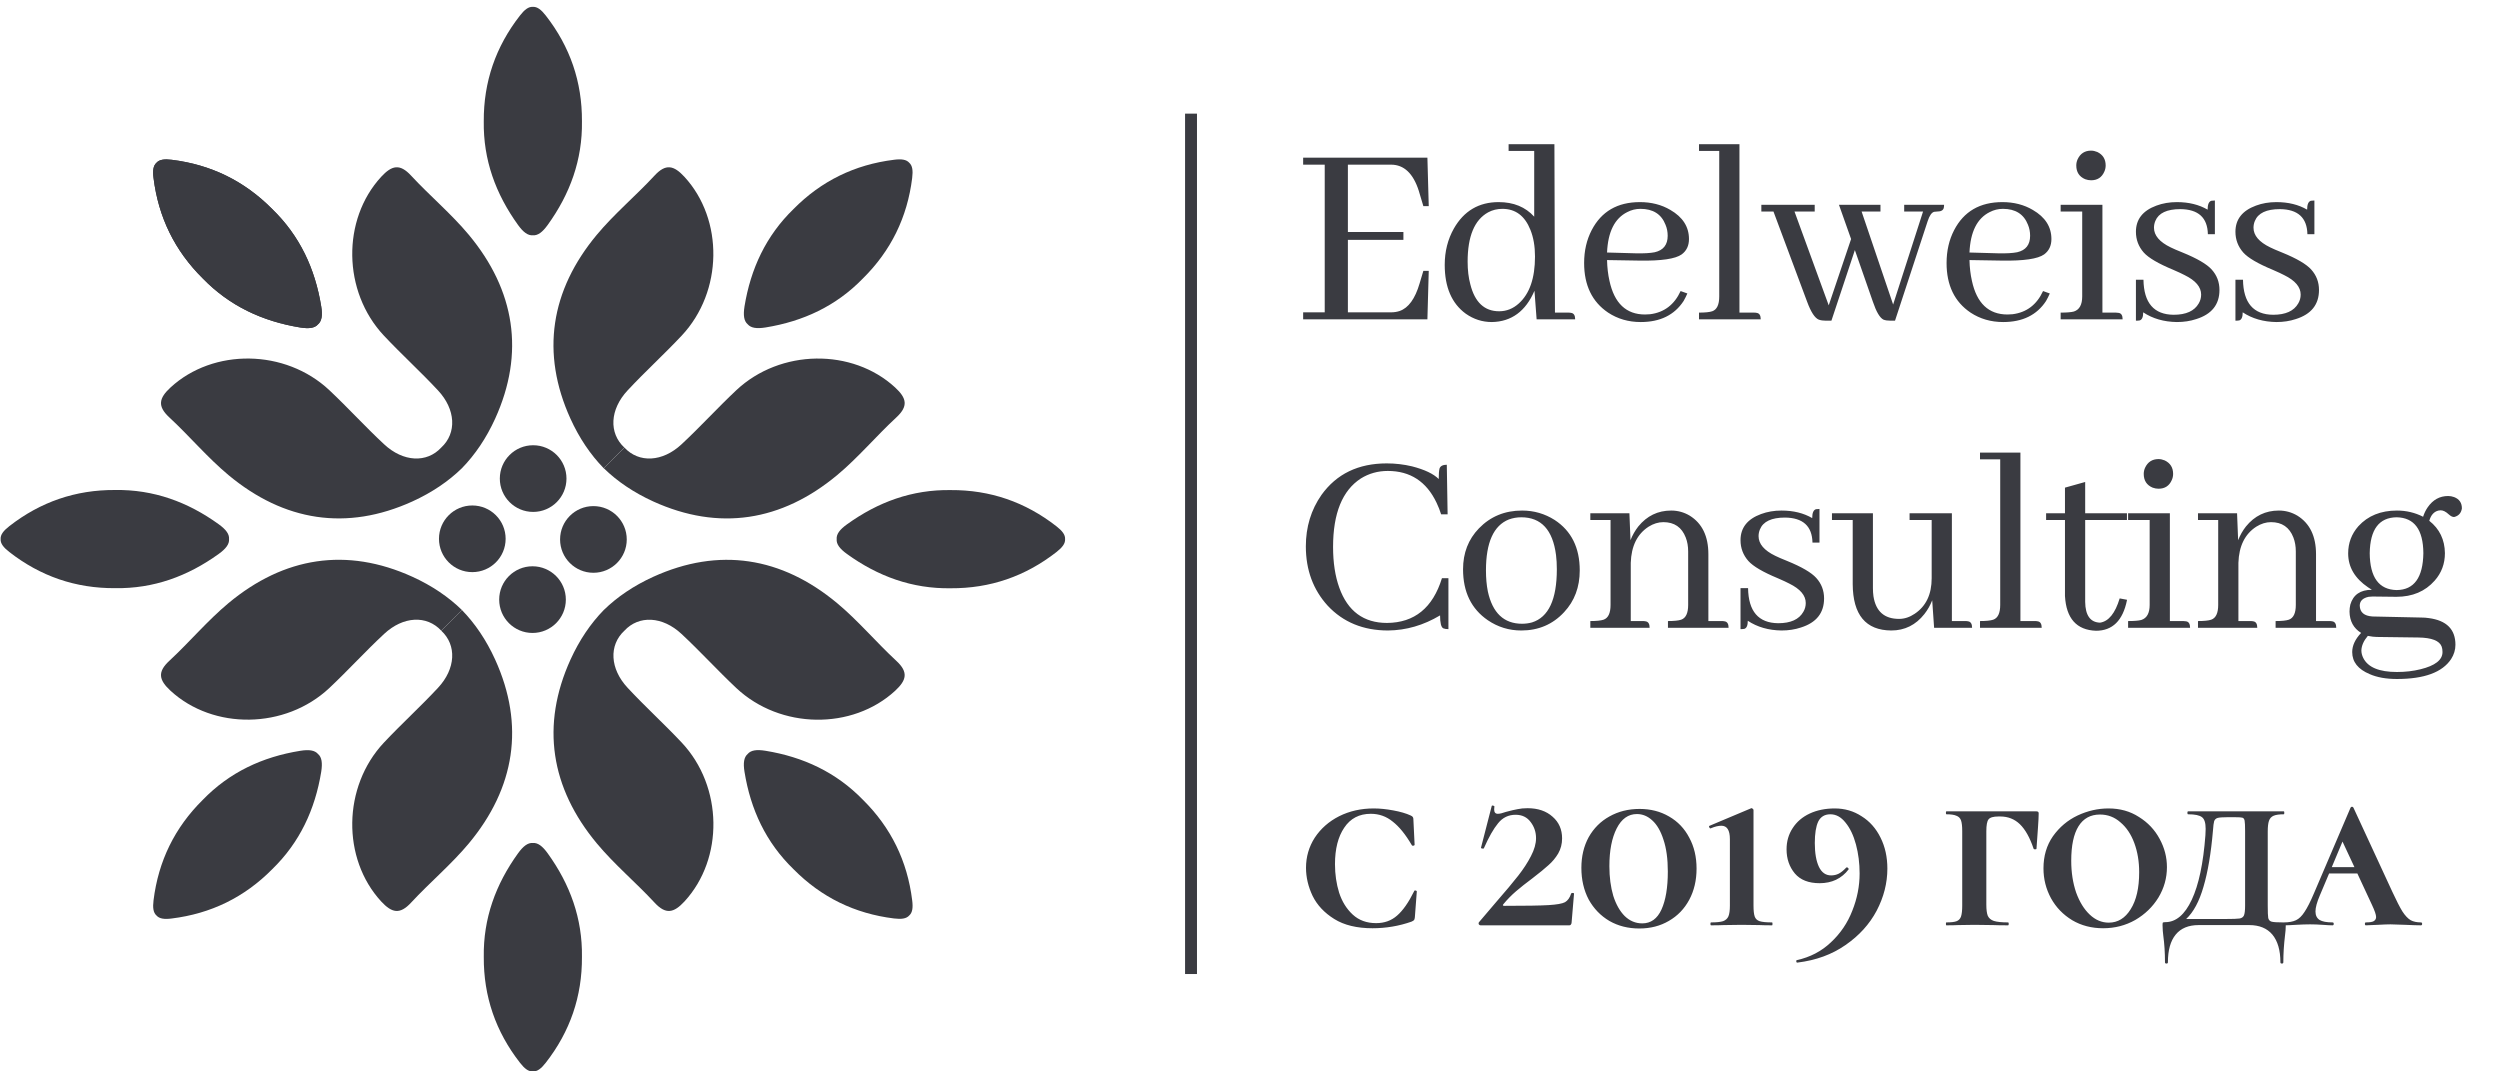 <?xml version="1.0" encoding="UTF-8"?> <svg xmlns="http://www.w3.org/2000/svg" width="154" height="66" viewBox="0 0 154 66" fill="none"><path d="M32.842 31.534C33.976 31.534 34.895 30.614 34.895 29.48C34.895 28.346 33.976 27.427 32.842 27.427C31.708 27.427 30.789 28.346 30.789 29.48C30.789 30.614 31.708 31.534 32.842 31.534Z" fill="#3A3B41"></path><path d="M32.803 38.99C33.937 38.99 34.856 38.07 34.856 36.936C34.856 35.802 33.937 34.883 32.803 34.883C31.669 34.883 30.75 35.802 30.75 36.936C30.75 38.07 31.669 38.99 32.803 38.99Z" fill="#3A3B41"></path><path d="M29.094 35.243C30.228 35.243 31.147 34.324 31.147 33.19C31.147 32.056 30.228 31.137 29.094 31.137C27.96 31.137 27.041 32.056 27.041 33.19C27.041 34.324 27.96 35.243 29.094 35.243Z" fill="#3A3B41"></path><path d="M36.554 35.283C37.688 35.283 38.608 34.363 38.608 33.23C38.608 32.096 37.688 31.176 36.554 31.176C35.42 31.176 34.501 32.096 34.501 33.23C34.501 34.363 35.42 35.283 36.554 35.283Z" fill="#3A3B41"></path><path d="M46.058 19.975C46.258 20.207 46.61 20.259 47.155 20.172C49.482 19.795 51.507 18.853 53.16 17.148C54.886 15.439 55.892 13.383 56.19 10.964C56.247 10.51 56.208 10.201 56.008 10.025C55.832 9.824 55.522 9.782 55.069 9.842C52.654 10.141 50.593 11.146 48.885 12.873C47.183 14.525 46.241 16.554 45.861 18.878C45.776 19.423 45.826 19.778 46.058 19.975Z" fill="#3A3B41"></path><path d="M19.591 19.976C19.823 19.775 19.875 19.424 19.788 18.879C19.411 16.551 18.469 14.526 16.764 12.874C15.055 11.148 12.998 10.142 10.58 9.843C10.126 9.787 9.817 9.826 9.641 10.026C9.44 10.202 9.398 10.511 9.458 10.965C9.757 13.38 10.762 15.44 12.489 17.149C14.141 18.851 16.17 19.793 18.494 20.173C19.039 20.261 19.39 20.211 19.591 19.976Z" fill="#3A3B41"></path><path d="M19.591 19.976C19.823 19.775 19.875 19.424 19.788 18.879C19.411 16.551 18.469 14.526 16.764 12.874C15.055 11.148 12.998 10.142 10.58 9.843C10.126 9.787 9.817 9.826 9.641 10.026C9.44 10.202 9.398 10.511 9.458 10.965C9.757 13.38 10.762 15.44 12.489 17.149C14.141 18.851 16.17 19.793 18.494 20.173C19.039 20.261 19.39 20.211 19.591 19.976Z" fill="#3A3B41"></path><path d="M19.59 46.447C19.39 46.214 19.038 46.162 18.494 46.25C16.166 46.626 14.141 47.568 12.489 49.273C10.762 50.982 9.757 53.039 9.458 55.458C9.402 55.911 9.44 56.221 9.641 56.396C9.816 56.597 10.126 56.639 10.579 56.579C12.995 56.28 15.055 55.275 16.764 53.548C18.465 51.896 19.408 49.867 19.787 47.543C19.872 46.998 19.823 46.643 19.59 46.447Z" fill="#3A3B41"></path><path d="M46.058 46.444C45.826 46.645 45.773 46.996 45.861 47.541C46.237 49.869 47.179 51.894 48.885 53.547C50.593 55.273 52.65 56.278 55.069 56.577C55.522 56.633 55.832 56.595 56.008 56.394C56.208 56.218 56.25 55.909 56.19 55.456C55.892 53.04 54.886 50.98 53.16 49.271C51.507 47.57 49.479 46.627 47.155 46.248C46.61 46.16 46.258 46.209 46.058 46.444Z" fill="#3A3B41"></path><path d="M38.46 27.569L37.191 28.842H37.187C36.375 28.008 35.689 26.996 35.141 25.793C33.299 21.74 33.917 17.886 36.758 14.469C37.841 13.168 39.16 12.068 40.313 10.823C41.012 10.063 41.505 10.183 42.162 10.893C44.584 13.527 44.542 17.956 41.993 20.674C40.91 21.828 39.736 22.893 38.66 24.049C37.567 25.22 37.493 26.676 38.46 27.569Z" fill="#3A3B41"></path><path d="M55.21 25.717C53.965 26.87 52.865 28.188 51.564 29.271C48.146 32.112 44.293 32.731 40.239 30.889C39.037 30.34 38.024 29.654 37.191 28.842L38.464 27.57C39.357 28.536 40.812 28.463 41.983 27.369C43.14 26.293 44.205 25.119 45.358 24.036C48.076 21.487 52.506 21.445 55.139 23.867C55.85 24.525 55.969 25.017 55.21 25.717Z" fill="#3A3B41"></path><path d="M33.619 0.957C33.337 0.595 33.091 0.405 32.824 0.423C32.557 0.405 32.311 0.595 32.03 0.957C30.532 2.877 29.787 5.043 29.8 7.472C29.765 9.845 30.532 11.944 31.91 13.857C32.233 14.304 32.518 14.518 32.824 14.493C33.13 14.518 33.415 14.304 33.738 13.857C35.117 11.944 35.883 9.845 35.848 7.472C35.862 5.043 35.117 2.877 33.619 0.957Z" fill="#3A3B41"></path><path d="M30.5 25.793C29.952 26.996 29.266 28.008 28.454 28.842C27.621 29.654 26.608 30.339 25.406 30.888C21.352 32.73 17.499 32.111 14.081 29.27C12.78 28.188 11.68 26.869 10.435 25.716C9.676 25.016 9.796 24.524 10.506 23.867C13.139 21.444 17.569 21.486 20.287 24.035C21.44 25.118 22.505 26.293 23.662 27.368C24.833 28.462 26.288 28.536 27.181 27.569C28.148 26.676 28.074 25.22 26.981 24.049C25.905 22.893 24.731 21.828 23.648 20.674C21.099 17.956 21.057 13.527 23.479 10.893C24.137 10.183 24.629 10.063 25.328 10.823C26.482 12.068 27.8 13.168 28.883 14.469C31.724 17.886 32.343 21.74 30.5 25.793Z" fill="#3A3B41"></path><path d="M14.109 33.208C14.134 32.902 13.919 32.617 13.473 32.294C11.56 30.915 9.461 30.149 7.088 30.184C4.659 30.17 2.493 30.915 0.573 32.413C0.211 32.694 0.021 32.941 0.039 33.208C0.021 33.475 0.211 33.721 0.573 34.002C2.493 35.5 4.659 36.245 7.088 36.231C9.461 36.267 11.56 35.5 13.473 34.122C13.916 33.802 14.134 33.517 14.109 33.208Z" fill="#3A3B41"></path><path d="M28.883 51.951C27.8 53.252 26.482 54.352 25.328 55.597C24.629 56.356 24.137 56.237 23.479 55.527C21.057 52.893 21.099 48.463 23.648 45.746C24.731 44.593 25.905 43.527 26.981 42.37C28.074 41.2 28.148 39.744 27.181 38.851L28.454 37.578C29.266 38.412 29.952 39.424 30.5 40.627C32.343 44.68 31.724 48.534 28.883 51.951Z" fill="#3A3B41"></path><path d="M28.454 37.576V37.58L27.181 38.849C26.288 37.882 24.833 37.956 23.662 39.049C22.505 40.125 21.44 41.299 20.287 42.382C17.569 44.931 13.139 44.973 10.506 42.551C9.796 41.894 9.676 41.401 10.435 40.702C11.68 39.548 12.78 38.23 14.081 37.147C17.499 34.306 21.352 33.688 25.406 35.53C26.608 36.078 27.621 36.764 28.454 37.576Z" fill="#3A3B41"></path><path d="M32.03 65.465C32.311 65.827 32.557 66.016 32.824 65.999C33.092 66.016 33.338 65.827 33.619 65.465C35.117 63.545 35.862 61.379 35.848 58.95C35.883 56.577 35.117 54.477 33.738 52.565C33.415 52.118 33.13 51.904 32.824 51.928C32.518 51.904 32.234 52.118 31.91 52.565C30.532 54.477 29.765 56.577 29.801 58.95C29.787 61.379 30.532 63.545 32.03 65.465Z" fill="#3A3B41"></path><path d="M35.145 40.627C35.693 39.425 36.379 38.412 37.191 37.579C38.024 36.767 39.036 36.081 40.239 35.532C44.293 33.69 48.146 34.309 51.563 37.15C52.864 38.233 53.965 39.551 55.209 40.704C55.969 41.404 55.849 41.896 55.139 42.554C52.506 44.976 48.076 44.934 45.358 42.385C44.205 41.302 43.139 40.128 41.983 39.052C40.812 37.958 39.356 37.885 38.463 38.851C37.497 39.745 37.57 41.2 38.664 42.371C39.74 43.528 40.914 44.593 41.997 45.746C44.546 48.464 44.588 52.894 42.166 55.527C41.508 56.237 41.016 56.357 40.316 55.597C39.163 54.353 37.845 53.252 36.762 51.951C33.921 48.534 33.302 44.681 35.145 40.627Z" fill="#3A3B41"></path><path d="M51.539 33.213C51.514 33.519 51.729 33.804 52.175 34.127C54.088 35.505 56.187 36.272 58.56 36.237C60.99 36.251 63.155 35.505 65.075 34.008C65.437 33.726 65.627 33.48 65.609 33.213C65.627 32.946 65.437 32.7 65.075 32.419C63.155 30.921 60.99 30.175 58.56 30.189C56.187 30.154 54.088 30.921 52.175 32.299C51.729 32.619 51.514 32.904 51.539 33.213Z" fill="#3A3B41"></path><line x1="73.367" y1="7" x2="73.367" y2="60" stroke="#3A3B41" stroke-width="0.734"></line><path d="M84.62 49.8C84.99 49.8 85.39 49.84 85.82 49.92C86.26 50 86.62 50.105 86.9 50.235C86.97 50.265 87.015 50.3 87.035 50.34C87.055 50.37 87.065 50.42 87.065 50.49L87.14 52.035C87.14 52.065 87.115 52.085 87.065 52.095C87.015 52.105 86.98 52.09 86.96 52.05C86.58 51.4 86.19 50.92 85.79 50.61C85.4 50.29 84.95 50.13 84.44 50.13C83.73 50.13 83.185 50.415 82.805 50.985C82.425 51.545 82.235 52.295 82.235 53.235C82.235 53.855 82.32 54.44 82.49 54.99C82.67 55.54 82.95 55.99 83.33 56.34C83.71 56.69 84.19 56.865 84.77 56.865C85.28 56.865 85.71 56.71 86.06 56.4C86.42 56.09 86.77 55.59 87.11 54.9C87.12 54.86 87.15 54.845 87.2 54.855C87.25 54.865 87.275 54.885 87.275 54.915L87.155 56.505C87.145 56.585 87.13 56.64 87.11 56.67C87.09 56.7 87.035 56.735 86.945 56.775C86.175 57.045 85.375 57.18 84.545 57.18C83.585 57.18 82.8 56.99 82.19 56.61C81.58 56.23 81.135 55.755 80.855 55.185C80.585 54.615 80.45 54.04 80.45 53.46C80.45 52.78 80.63 52.16 80.99 51.6C81.36 51.04 81.86 50.6 82.49 50.28C83.13 49.96 83.84 49.8 84.62 49.8ZM91.095 56.82C91.455 56.39 91.8 55.985 92.13 55.605C92.74 54.905 93.205 54.35 93.525 53.94C93.845 53.53 94.105 53.13 94.305 52.74C94.515 52.34 94.62 51.97 94.62 51.63C94.62 51.26 94.51 50.93 94.29 50.64C94.07 50.34 93.76 50.19 93.36 50.19C92.92 50.19 92.56 50.365 92.28 50.715C92 51.055 91.71 51.565 91.41 52.245C91.41 52.265 91.39 52.275 91.35 52.275C91.32 52.275 91.29 52.27 91.26 52.26C91.23 52.24 91.22 52.225 91.23 52.215L91.89 49.65C91.89 49.63 91.91 49.62 91.95 49.62C91.98 49.62 92.005 49.63 92.025 49.65C92.055 49.66 92.065 49.67 92.055 49.68C92.045 49.73 92.04 49.79 92.04 49.86C92.04 50.04 92.115 50.13 92.265 50.13C92.385 50.13 92.555 50.09 92.775 50.01C93.075 49.93 93.31 49.875 93.48 49.845C93.66 49.805 93.865 49.785 94.095 49.785C94.735 49.785 95.25 49.96 95.64 50.31C96.03 50.65 96.225 51.095 96.225 51.645C96.225 51.985 96.145 52.295 95.985 52.575C95.825 52.845 95.625 53.085 95.385 53.295C95.155 53.505 94.825 53.775 94.395 54.105C94.005 54.395 93.67 54.66 93.39 54.9C93.11 55.14 92.85 55.405 92.61 55.695C92.55 55.765 92.57 55.8 92.67 55.8C93.98 55.8 94.885 55.785 95.385 55.755C95.895 55.725 96.235 55.665 96.405 55.575C96.575 55.475 96.7 55.3 96.78 55.05C96.79 55.02 96.82 55.005 96.87 55.005C96.93 55.005 96.96 55.02 96.96 55.05L96.81 56.835C96.81 56.875 96.795 56.915 96.765 56.955C96.745 56.985 96.715 57 96.675 57H91.2C91.16 57 91.125 56.98 91.095 56.94C91.075 56.9 91.075 56.86 91.095 56.82ZM100.983 57.195C100.293 57.195 99.678 57.04 99.138 56.73C98.598 56.41 98.173 55.97 97.863 55.41C97.563 54.84 97.413 54.19 97.413 53.46C97.413 52.75 97.563 52.12 97.863 51.57C98.173 51.02 98.598 50.595 99.138 50.295C99.688 49.985 100.308 49.83 100.998 49.83C101.678 49.83 102.283 49.985 102.813 50.295C103.353 50.605 103.768 51.04 104.058 51.6C104.358 52.15 104.508 52.785 104.508 53.505C104.508 54.225 104.358 54.865 104.058 55.425C103.758 55.985 103.338 56.42 102.798 56.73C102.268 57.04 101.663 57.195 100.983 57.195ZM101.163 56.88C101.693 56.88 102.088 56.595 102.348 56.025C102.608 55.455 102.738 54.675 102.738 53.685C102.738 52.905 102.648 52.25 102.468 51.72C102.298 51.19 102.068 50.795 101.778 50.535C101.498 50.275 101.183 50.145 100.833 50.145C100.303 50.145 99.888 50.44 99.588 51.03C99.288 51.62 99.138 52.395 99.138 53.355C99.138 54.035 99.218 54.645 99.378 55.185C99.548 55.715 99.783 56.13 100.083 56.43C100.393 56.73 100.753 56.88 101.163 56.88ZM105.406 57C105.376 57 105.361 56.97 105.361 56.91C105.361 56.85 105.376 56.82 105.406 56.82C105.736 56.82 105.981 56.795 106.141 56.745C106.301 56.685 106.411 56.585 106.471 56.445C106.531 56.305 106.561 56.085 106.561 55.785V51.69C106.561 51.14 106.386 50.865 106.036 50.865C105.856 50.865 105.646 50.915 105.406 51.015L105.376 51.03C105.336 51.03 105.306 51.005 105.286 50.955C105.266 50.905 105.276 50.875 105.316 50.865L107.881 49.785H107.911C107.931 49.785 107.951 49.8 107.971 49.83C108.001 49.85 108.016 49.87 108.016 49.89V55.785C108.016 56.095 108.041 56.32 108.091 56.46C108.141 56.6 108.241 56.695 108.391 56.745C108.551 56.795 108.806 56.82 109.156 56.82C109.176 56.82 109.186 56.85 109.186 56.91C109.186 56.97 109.176 57 109.156 57C108.826 57 108.571 56.995 108.391 56.985L107.281 56.97L106.186 56.985C105.996 56.995 105.736 57 105.406 57ZM112.092 54.405C111.412 54.405 110.902 54.205 110.562 53.805C110.222 53.395 110.052 52.9 110.052 52.32C110.052 51.83 110.177 51.395 110.427 51.015C110.677 50.625 111.027 50.325 111.477 50.115C111.927 49.905 112.442 49.8 113.022 49.8C113.632 49.8 114.182 49.96 114.672 50.28C115.172 50.59 115.562 51.03 115.842 51.6C116.122 52.16 116.262 52.795 116.262 53.505C116.262 54.395 116.042 55.26 115.602 56.1C115.162 56.93 114.522 57.635 113.682 58.215C112.852 58.795 111.867 59.155 110.727 59.295C110.687 59.305 110.662 59.285 110.652 59.235C110.642 59.185 110.652 59.155 110.682 59.145C111.502 58.965 112.202 58.6 112.782 58.05C113.372 57.5 113.812 56.85 114.102 56.1C114.402 55.35 114.552 54.585 114.552 53.805C114.552 53.175 114.477 52.58 114.327 52.02C114.177 51.46 113.962 51.01 113.682 50.67C113.412 50.33 113.102 50.16 112.752 50.16C112.402 50.16 112.152 50.31 112.002 50.61C111.862 50.91 111.792 51.35 111.792 51.93C111.792 52.55 111.877 53.04 112.047 53.4C112.217 53.75 112.467 53.925 112.797 53.925C112.967 53.925 113.122 53.89 113.262 53.82C113.402 53.75 113.557 53.625 113.727 53.445C113.737 53.435 113.752 53.43 113.772 53.43C113.802 53.43 113.827 53.445 113.847 53.475C113.877 53.505 113.887 53.53 113.877 53.55C113.667 53.83 113.407 54.045 113.097 54.195C112.797 54.335 112.462 54.405 112.092 54.405ZM119.898 57C119.878 57 119.868 56.97 119.868 56.91C119.868 56.85 119.878 56.82 119.898 56.82C120.188 56.82 120.398 56.795 120.528 56.745C120.658 56.695 120.748 56.6 120.798 56.46C120.848 56.31 120.873 56.085 120.873 55.785V51.195C120.873 50.895 120.848 50.675 120.798 50.535C120.748 50.395 120.653 50.3 120.513 50.25C120.383 50.19 120.178 50.16 119.898 50.16C119.878 50.16 119.868 50.13 119.868 50.07C119.868 50.01 119.878 49.98 119.898 49.98H125.448C125.538 49.98 125.583 50.02 125.583 50.1C125.583 50.28 125.568 50.58 125.538 51L125.448 52.275C125.448 52.305 125.418 52.32 125.358 52.32C125.308 52.32 125.278 52.305 125.268 52.275C125.038 51.595 124.758 51.095 124.428 50.775C124.098 50.455 123.693 50.295 123.213 50.295H123.108C122.788 50.295 122.583 50.355 122.493 50.475C122.403 50.585 122.358 50.83 122.358 51.21V55.725C122.358 56.035 122.388 56.265 122.448 56.415C122.518 56.565 122.643 56.67 122.823 56.73C123.013 56.79 123.303 56.82 123.693 56.82C123.723 56.82 123.738 56.85 123.738 56.91C123.738 56.97 123.723 57 123.693 57C123.303 57 122.998 56.995 122.778 56.985L121.623 56.97L120.618 56.985C120.448 56.995 120.208 57 119.898 57ZM129.553 57.18C128.843 57.18 128.208 57.015 127.648 56.685C127.088 56.345 126.653 55.895 126.343 55.335C126.033 54.765 125.878 54.15 125.878 53.49C125.878 52.73 126.073 52.07 126.463 51.51C126.863 50.95 127.368 50.525 127.978 50.235C128.598 49.945 129.233 49.8 129.883 49.8C130.593 49.8 131.218 49.975 131.758 50.325C132.308 50.665 132.733 51.115 133.033 51.675C133.333 52.225 133.483 52.805 133.483 53.415C133.483 54.085 133.308 54.71 132.958 55.29C132.608 55.86 132.133 56.32 131.533 56.67C130.933 57.01 130.273 57.18 129.553 57.18ZM129.898 56.835C130.458 56.835 130.908 56.56 131.248 56.01C131.598 55.46 131.773 54.7 131.773 53.73C131.773 53.07 131.673 52.47 131.473 51.93C131.273 51.39 130.988 50.965 130.618 50.655C130.258 50.335 129.838 50.175 129.358 50.175C128.778 50.175 128.338 50.415 128.038 50.895C127.738 51.375 127.588 52.085 127.588 53.025C127.588 53.735 127.688 54.385 127.888 54.975C128.098 55.555 128.378 56.01 128.728 56.34C129.078 56.67 129.468 56.835 129.898 56.835ZM140.623 56.82C140.703 56.82 140.753 56.83 140.773 56.85C140.793 56.87 140.803 56.92 140.803 57C140.803 57.19 140.788 57.395 140.758 57.615C140.688 58.195 140.653 58.75 140.653 59.28C140.653 59.33 140.623 59.355 140.563 59.355C140.503 59.355 140.473 59.33 140.473 59.28C140.473 58.54 140.308 57.97 139.978 57.57C139.648 57.18 139.173 56.985 138.553 56.985H135.433C134.813 56.985 134.343 57.18 134.023 57.57C133.703 57.96 133.543 58.53 133.543 59.28C133.543 59.33 133.513 59.355 133.453 59.355C133.393 59.355 133.363 59.33 133.363 59.28C133.363 58.69 133.328 58.14 133.258 57.63C133.248 57.56 133.238 57.465 133.228 57.345C133.218 57.225 133.213 57.11 133.213 57C133.213 56.91 133.218 56.855 133.228 56.835C133.248 56.815 133.298 56.805 133.378 56.805C134.038 56.805 134.583 56.345 135.013 55.425C135.443 54.505 135.723 53.18 135.853 51.45C135.863 51.35 135.868 51.22 135.868 51.06C135.868 50.69 135.793 50.45 135.643 50.34C135.493 50.22 135.208 50.16 134.788 50.16C134.758 50.16 134.743 50.13 134.743 50.07C134.743 50.01 134.758 49.98 134.788 49.98H140.683C140.703 49.98 140.713 50.01 140.713 50.07C140.713 50.13 140.703 50.16 140.683 50.16C140.403 50.16 140.193 50.19 140.053 50.25C139.913 50.31 139.818 50.415 139.768 50.565C139.718 50.705 139.693 50.925 139.693 51.225V55.785C139.693 56.175 139.703 56.43 139.723 56.55C139.753 56.67 139.823 56.745 139.933 56.775C140.043 56.805 140.273 56.82 140.623 56.82ZM138.298 51.195C138.298 50.865 138.288 50.65 138.268 50.55C138.248 50.45 138.203 50.39 138.133 50.37C138.073 50.35 137.923 50.34 137.683 50.34H137.203C136.913 50.34 136.713 50.355 136.603 50.385C136.503 50.415 136.433 50.48 136.393 50.58C136.363 50.68 136.338 50.875 136.318 51.165C136.198 52.565 136.003 53.72 135.733 54.63C135.473 55.53 135.118 56.19 134.668 56.61H137.098C137.538 56.61 137.823 56.6 137.953 56.58C138.083 56.56 138.173 56.5 138.223 56.4C138.273 56.29 138.298 56.085 138.298 55.785V51.195ZM149.128 56.82C149.178 56.82 149.203 56.85 149.203 56.91C149.203 56.97 149.178 57 149.128 57C148.918 57 148.603 56.99 148.183 56.97C147.743 56.95 147.433 56.94 147.253 56.94C147.083 56.94 146.818 56.95 146.458 56.97C146.118 56.99 145.878 57 145.738 57C145.698 57 145.678 56.97 145.678 56.91C145.678 56.85 145.698 56.82 145.738 56.82C145.968 56.82 146.128 56.795 146.218 56.745C146.318 56.685 146.368 56.6 146.368 56.49C146.368 56.35 146.283 56.1 146.113 55.74L145.213 53.805H143.473L142.903 55.155C142.723 55.575 142.633 55.905 142.633 56.145C142.633 56.385 142.718 56.56 142.888 56.67C143.058 56.77 143.323 56.82 143.683 56.82C143.733 56.82 143.758 56.85 143.758 56.91C143.758 56.97 143.733 57 143.683 57C143.543 57 143.343 56.99 143.083 56.97C142.803 56.95 142.543 56.94 142.303 56.94C142.053 56.94 141.758 56.95 141.418 56.97C141.118 56.99 140.873 57 140.683 57C140.633 57 140.608 56.97 140.608 56.91C140.608 56.85 140.633 56.82 140.683 56.82C140.993 56.82 141.243 56.775 141.433 56.685C141.623 56.595 141.798 56.425 141.958 56.175C142.128 55.925 142.323 55.54 142.543 55.02L144.793 49.755C144.813 49.715 144.843 49.695 144.883 49.695C144.923 49.695 144.953 49.715 144.973 49.755L147.373 54.945C147.623 55.485 147.828 55.885 147.988 56.145C148.158 56.405 148.328 56.585 148.498 56.685C148.668 56.775 148.878 56.82 149.128 56.82ZM143.638 53.415H145.033L144.298 51.84L143.638 53.415Z" fill="#3A3B41"></path><path d="M88.011 12.699H87.679L87.446 11.919C87.435 11.875 87.419 11.819 87.397 11.753C87.053 10.679 86.483 10.143 85.686 10.143H83.03V14.293H86.45V14.774H83.03V19.24H85.686C85.875 19.24 86.052 19.213 86.218 19.157C86.76 18.969 87.17 18.405 87.446 17.464L87.679 16.684H88.011L87.928 19.672H80.274V19.24H81.603V10.143H80.274V9.711H87.928L88.011 12.699ZM94.656 19.672L94.523 17.912C93.981 19.174 93.106 19.816 91.9 19.838C91.314 19.838 90.777 19.666 90.29 19.323C89.427 18.692 88.995 17.691 88.995 16.318C88.995 15.488 89.183 14.741 89.559 14.077C90.179 12.992 91.098 12.45 92.315 12.45C93.234 12.45 93.964 12.749 94.507 13.347V9.296H92.93V8.881H95.752L95.785 19.257H96.615C96.681 19.257 96.737 19.262 96.781 19.273C96.947 19.296 97.03 19.428 97.03 19.672H94.656ZM90.406 16.119C90.406 16.639 90.461 17.104 90.572 17.514C90.849 18.62 91.441 19.174 92.348 19.174C92.802 19.174 93.206 19.013 93.56 18.692C94.224 18.095 94.556 17.132 94.556 15.804C94.556 15.173 94.462 14.625 94.274 14.16C93.931 13.297 93.356 12.865 92.548 12.865C92.227 12.865 91.933 12.937 91.668 13.081C90.827 13.546 90.406 14.559 90.406 16.119ZM101.052 12.865C100.765 12.865 100.493 12.932 100.239 13.065C99.464 13.452 99.049 14.282 98.994 15.555L100.753 15.604C101.263 15.616 101.655 15.593 101.932 15.538C102.463 15.416 102.729 15.079 102.729 14.525C102.729 14.282 102.685 14.055 102.596 13.845C102.342 13.192 101.827 12.865 101.052 12.865ZM103.941 18.078C103.875 18.233 103.797 18.388 103.709 18.543C103.144 19.406 102.264 19.838 101.069 19.838C100.316 19.838 99.647 19.644 99.06 19.257C98.075 18.593 97.582 17.575 97.582 16.202C97.582 15.45 97.737 14.774 98.047 14.177C98.645 13.026 99.636 12.45 101.019 12.45C101.727 12.45 102.353 12.611 102.895 12.932C103.659 13.374 104.041 13.972 104.041 14.725C104.041 15.134 103.891 15.45 103.592 15.671C103.205 15.948 102.336 16.075 100.986 16.053L98.994 16.02C99.005 16.484 99.055 16.91 99.143 17.298C99.442 18.681 100.172 19.373 101.334 19.373C101.434 19.373 101.539 19.367 101.65 19.356C102.513 19.246 103.139 18.77 103.526 17.929L103.941 18.078ZM108.046 19.257C108.113 19.257 108.168 19.262 108.212 19.273C108.378 19.296 108.461 19.428 108.461 19.672H104.659V19.257C105.036 19.257 105.307 19.229 105.473 19.174C105.761 19.074 105.905 18.77 105.905 18.261V9.296H104.659V8.881H107.15V19.257H108.046ZM111.786 13.031H110.541L112.649 18.809L114.027 14.725L113.28 12.616H115.837V13.031H114.675L116.617 18.759L118.46 13.031H117.298V12.616H119.755C119.755 12.683 119.749 12.743 119.738 12.799C119.705 12.954 119.567 13.031 119.323 13.031C119.257 13.031 119.196 13.037 119.141 13.048C118.986 13.092 118.853 13.286 118.742 13.629L116.733 19.755H116.468C116.28 19.755 116.13 19.733 116.02 19.689C115.798 19.578 115.582 19.213 115.372 18.593L114.26 15.405L112.815 19.755H112.483C112.306 19.755 112.157 19.733 112.035 19.689C111.792 19.589 111.554 19.224 111.321 18.593L109.246 13.031H108.499V12.616H111.786V13.031ZM123.379 12.865C123.091 12.865 122.82 12.932 122.565 13.065C121.79 13.452 121.375 14.282 121.32 15.555L123.08 15.604C123.589 15.616 123.982 15.593 124.259 15.538C124.79 15.416 125.055 15.079 125.055 14.525C125.055 14.282 125.011 14.055 124.923 13.845C124.668 13.192 124.153 12.865 123.379 12.865ZM126.267 18.078C126.201 18.233 126.124 18.388 126.035 18.543C125.471 19.406 124.591 19.838 123.395 19.838C122.643 19.838 121.973 19.644 121.387 19.257C120.401 18.593 119.909 17.575 119.909 16.202C119.909 15.45 120.064 14.774 120.374 14.177C120.971 13.026 121.962 12.45 123.346 12.45C124.054 12.45 124.679 12.611 125.221 12.932C125.985 13.374 126.367 13.972 126.367 14.725C126.367 15.134 126.218 15.45 125.919 15.671C125.531 15.948 124.663 16.075 123.312 16.053L121.32 16.02C121.331 16.484 121.381 16.91 121.47 17.298C121.768 18.681 122.499 19.373 123.661 19.373C123.761 19.373 123.866 19.367 123.976 19.356C124.84 19.246 125.465 18.77 125.852 17.929L126.267 18.078ZM130.339 19.257C130.395 19.257 130.45 19.262 130.505 19.273C130.671 19.296 130.754 19.428 130.754 19.672H126.936V19.257C127.312 19.257 127.584 19.235 127.75 19.19C128.093 19.08 128.264 18.77 128.264 18.261V13.031H126.936V12.616H129.509V19.257H130.339ZM129.709 10.192C129.709 10.325 129.681 10.453 129.626 10.574C129.471 10.928 129.199 11.105 128.812 11.105C128.69 11.105 128.569 11.083 128.447 11.039C128.082 10.884 127.899 10.602 127.899 10.192C127.899 10.06 127.927 9.932 127.982 9.811C128.148 9.456 128.425 9.279 128.812 9.279C128.934 9.279 129.061 9.307 129.194 9.362C129.537 9.528 129.709 9.805 129.709 10.192ZM133.897 19.39C134.66 19.39 135.175 19.157 135.441 18.692C135.54 18.526 135.59 18.344 135.59 18.145C135.59 17.68 135.253 17.281 134.577 16.949C134.434 16.872 134.196 16.761 133.864 16.617C132.956 16.241 132.353 15.887 132.054 15.555C131.733 15.19 131.573 14.763 131.573 14.276C131.573 13.513 131.993 12.976 132.834 12.666C133.222 12.522 133.642 12.45 134.096 12.45C134.826 12.45 135.457 12.605 135.989 12.915C135.989 12.594 136.066 12.412 136.221 12.367C136.287 12.356 136.359 12.351 136.437 12.351V14.426H136.005C135.983 13.408 135.419 12.893 134.312 12.882C133.482 12.882 132.967 13.125 132.768 13.612C132.713 13.745 132.685 13.883 132.685 14.027C132.685 14.503 133.028 14.907 133.714 15.239C133.869 15.317 134.113 15.422 134.445 15.555C135.341 15.92 135.939 16.269 136.238 16.601C136.559 16.955 136.719 17.375 136.719 17.862C136.719 18.759 136.243 19.356 135.291 19.655C134.926 19.777 134.528 19.838 134.096 19.838C133.299 19.827 132.607 19.628 132.021 19.24C132.021 19.528 131.949 19.694 131.805 19.738C131.739 19.749 131.661 19.755 131.573 19.755V17.231H132.037C132.06 18.659 132.679 19.379 133.897 19.39ZM140.027 19.39C140.791 19.39 141.306 19.157 141.571 18.692C141.671 18.526 141.721 18.344 141.721 18.145C141.721 17.68 141.383 17.281 140.708 16.949C140.564 16.872 140.326 16.761 139.994 16.617C139.087 16.241 138.483 15.887 138.185 15.555C137.864 15.19 137.703 14.763 137.703 14.276C137.703 13.513 138.124 12.976 138.965 12.666C139.352 12.522 139.773 12.45 140.227 12.45C140.957 12.45 141.588 12.605 142.119 12.915C142.119 12.594 142.197 12.412 142.352 12.367C142.418 12.356 142.49 12.351 142.567 12.351V14.426H142.136C142.114 13.408 141.549 12.893 140.442 12.882C139.612 12.882 139.098 13.125 138.899 13.612C138.843 13.745 138.816 13.883 138.816 14.027C138.816 14.503 139.159 14.907 139.845 15.239C140 15.317 140.243 15.422 140.575 15.555C141.472 15.92 142.069 16.269 142.368 16.601C142.689 16.955 142.85 17.375 142.85 17.862C142.85 18.759 142.374 19.356 141.422 19.655C141.057 19.777 140.658 19.838 140.227 19.838C139.43 19.827 138.738 19.628 138.151 19.24C138.151 19.528 138.08 19.694 137.936 19.738C137.869 19.749 137.792 19.755 137.703 19.755V17.231H138.168C138.19 18.659 138.81 19.379 140.027 19.39ZM88.708 37.908C87.69 38.517 86.622 38.827 85.504 38.838C83.977 38.838 82.737 38.329 81.785 37.31C80.889 36.325 80.44 35.108 80.44 33.658C80.44 32.463 80.761 31.406 81.403 30.487C82.333 29.192 83.672 28.545 85.421 28.545C85.952 28.545 86.472 28.606 86.981 28.727C87.756 28.927 88.304 29.187 88.625 29.508C88.625 29.209 88.642 28.993 88.675 28.86C88.73 28.705 88.88 28.628 89.123 28.628L89.173 31.683H88.774C88.697 31.439 88.603 31.201 88.492 30.969C87.872 29.663 86.871 29.01 85.487 29.01C84.879 29.01 84.325 29.165 83.827 29.475C82.687 30.216 82.117 31.622 82.117 33.691C82.117 34.654 82.245 35.49 82.499 36.198C83.019 37.648 83.999 38.373 85.438 38.373C87.131 38.362 88.26 37.443 88.824 35.617H89.223V38.755C89.09 38.755 88.985 38.738 88.907 38.705C88.774 38.639 88.708 38.373 88.708 37.908ZM91.535 35.136C91.535 35.612 91.574 36.043 91.651 36.431C91.939 37.759 92.642 38.423 93.76 38.423C93.97 38.423 94.175 38.395 94.374 38.34C95.392 38.019 95.901 36.929 95.901 35.069C95.901 34.748 95.885 34.455 95.851 34.19C95.652 32.64 94.938 31.865 93.71 31.865C93.444 31.865 93.189 31.91 92.946 31.998C92.005 32.374 91.535 33.42 91.535 35.136ZM93.76 31.45C94.49 31.45 95.16 31.644 95.768 32.031C96.798 32.706 97.312 33.741 97.312 35.136C97.312 36.165 96.991 37.023 96.349 37.709C95.652 38.462 94.772 38.838 93.71 38.838C92.957 38.838 92.271 38.628 91.651 38.207C90.633 37.51 90.124 36.464 90.124 35.069C90.124 34.062 90.45 33.221 91.103 32.546C91.812 31.815 92.697 31.45 93.76 31.45ZM101.202 38.257C101.268 38.257 101.323 38.262 101.368 38.273C101.534 38.296 101.617 38.428 101.617 38.672H97.964V38.257C98.341 38.257 98.612 38.229 98.778 38.174C99.066 38.074 99.21 37.77 99.21 37.261V32.031H97.964V31.616H100.372L100.438 33.276C100.56 32.967 100.72 32.684 100.919 32.43C101.451 31.777 102.126 31.45 102.945 31.45C103.354 31.45 103.736 31.555 104.09 31.766C104.854 32.242 105.236 33.033 105.236 34.14V38.257H106.066C106.132 38.257 106.188 38.262 106.232 38.273C106.398 38.296 106.481 38.428 106.481 38.672H102.746V38.257C103.122 38.257 103.393 38.229 103.559 38.174C103.847 38.074 103.991 37.77 103.991 37.261V33.974C103.991 33.653 103.941 33.365 103.841 33.11C103.598 32.48 103.139 32.164 102.463 32.164C102.154 32.164 101.849 32.258 101.55 32.446C100.853 32.9 100.488 33.642 100.455 34.671V38.257H101.202ZM109.54 38.39C110.304 38.39 110.819 38.157 111.084 37.692C111.184 37.526 111.234 37.344 111.234 37.145C111.234 36.68 110.896 36.281 110.221 35.949C110.077 35.872 109.839 35.761 109.507 35.617C108.6 35.241 107.996 34.887 107.698 34.555C107.377 34.19 107.216 33.763 107.216 33.276C107.216 32.513 107.637 31.976 108.478 31.666C108.865 31.522 109.286 31.45 109.74 31.45C110.47 31.45 111.101 31.605 111.632 31.915C111.632 31.594 111.71 31.412 111.865 31.367C111.931 31.356 112.003 31.351 112.08 31.351V33.426H111.649C111.627 32.408 111.062 31.893 109.955 31.882C109.125 31.882 108.611 32.125 108.411 32.612C108.356 32.745 108.328 32.883 108.328 33.027C108.328 33.503 108.671 33.907 109.358 34.239C109.513 34.317 109.756 34.422 110.088 34.555C110.985 34.92 111.582 35.269 111.881 35.601C112.202 35.955 112.363 36.375 112.363 36.862C112.363 37.759 111.887 38.356 110.935 38.655C110.57 38.777 110.171 38.838 109.74 38.838C108.943 38.827 108.251 38.628 107.664 38.24C107.664 38.528 107.592 38.694 107.449 38.738C107.382 38.749 107.305 38.755 107.216 38.755V36.231H107.681C107.703 37.659 108.323 38.379 109.54 38.39ZM121.066 38.257C121.133 38.257 121.188 38.262 121.232 38.273C121.398 38.296 121.481 38.428 121.481 38.672H119.141L119.024 36.978C118.903 37.288 118.742 37.571 118.543 37.825C118.012 38.5 117.331 38.838 116.501 38.838C114.929 38.827 114.138 37.875 114.127 35.982V32.031H112.849V31.616H115.372V36.231C115.372 36.408 115.383 36.575 115.405 36.73C115.549 37.659 116.075 38.124 116.982 38.124C117.314 38.124 117.635 38.019 117.945 37.809C118.643 37.344 118.991 36.613 118.991 35.617V32.031H117.63V31.616H120.236V38.257H121.066ZM125.354 38.257C125.421 38.257 125.476 38.262 125.52 38.273C125.686 38.296 125.769 38.428 125.769 38.672H121.968V38.257C122.344 38.257 122.615 38.229 122.781 38.174C123.069 38.074 123.213 37.77 123.213 37.261V28.296H121.968V27.881H124.458V38.257H125.354ZM126.04 32.031V31.616H127.202V30.039L128.447 29.69V31.616H131.02V32.031H128.447V37.078C128.458 37.908 128.762 38.334 129.36 38.356C129.891 38.279 130.295 37.781 130.572 36.862L131.02 36.945C131.02 36.956 131.02 36.967 131.02 36.978C130.766 38.229 130.129 38.855 129.111 38.855C127.916 38.81 127.279 38.096 127.202 36.713V32.031H126.04ZM134.494 38.257C134.55 38.257 134.605 38.262 134.66 38.273C134.826 38.296 134.909 38.428 134.909 38.672H131.091V38.257C131.467 38.257 131.739 38.235 131.905 38.19C132.248 38.08 132.419 37.77 132.419 37.261V32.031H131.091V31.616H133.664V38.257H134.494ZM133.864 29.192C133.864 29.325 133.836 29.453 133.781 29.574C133.626 29.928 133.354 30.105 132.967 30.105C132.845 30.105 132.724 30.083 132.602 30.039C132.237 29.884 132.054 29.602 132.054 29.192C132.054 29.06 132.082 28.932 132.137 28.811C132.303 28.456 132.58 28.279 132.967 28.279C133.089 28.279 133.216 28.307 133.349 28.362C133.692 28.528 133.864 28.805 133.864 29.192ZM138.633 38.257C138.699 38.257 138.755 38.262 138.799 38.273C138.965 38.296 139.048 38.428 139.048 38.672H135.396V38.257C135.772 38.257 136.043 38.229 136.209 38.174C136.497 38.074 136.641 37.77 136.641 37.261V32.031H135.396V31.616H137.803L137.869 33.276C137.991 32.967 138.151 32.684 138.351 32.43C138.882 31.777 139.557 31.45 140.376 31.45C140.786 31.45 141.167 31.555 141.522 31.766C142.285 32.242 142.667 33.033 142.667 34.14V38.257H143.497C143.564 38.257 143.619 38.262 143.663 38.273C143.829 38.296 143.912 38.428 143.912 38.672H140.177V38.257C140.553 38.257 140.824 38.229 140.99 38.174C141.278 38.074 141.422 37.77 141.422 37.261V33.974C141.422 33.653 141.372 33.365 141.273 33.11C141.029 32.48 140.57 32.164 139.895 32.164C139.585 32.164 139.28 32.258 138.982 32.446C138.284 32.9 137.919 33.642 137.886 34.671V38.257H138.633ZM145.975 34.073C145.987 35.567 146.54 36.325 147.636 36.348C148.709 36.337 149.257 35.578 149.279 34.073C149.268 32.623 148.72 31.887 147.636 31.865C146.551 31.876 145.998 32.612 145.975 34.073ZM147.652 31.45C148.228 31.45 148.764 31.578 149.263 31.832C149.329 31.622 149.423 31.428 149.545 31.251C149.866 30.786 150.286 30.554 150.806 30.554C150.928 30.554 151.05 30.576 151.172 30.62C151.493 30.742 151.653 30.974 151.653 31.317C151.609 31.605 151.448 31.782 151.172 31.849C151.072 31.849 150.961 31.793 150.84 31.683C150.663 31.517 150.497 31.434 150.342 31.434C150.297 31.434 150.253 31.439 150.209 31.45C149.932 31.517 149.744 31.727 149.644 32.081C150.275 32.579 150.596 33.243 150.607 34.073C150.607 34.726 150.397 35.291 149.976 35.767C149.39 36.431 148.604 36.763 147.619 36.763L146.158 36.746C146.07 36.746 145.987 36.752 145.909 36.763C145.544 36.84 145.361 37.023 145.361 37.31C145.372 37.72 145.632 37.941 146.141 37.975L149.163 38.041C149.318 38.041 149.467 38.052 149.611 38.074C150.707 38.218 151.255 38.766 151.255 39.718C151.255 40.028 151.166 40.321 150.989 40.598C150.447 41.417 149.334 41.826 147.652 41.826C146.988 41.826 146.429 41.727 145.975 41.527C145.256 41.228 144.896 40.775 144.896 40.166C144.896 39.768 145.079 39.375 145.444 38.987C144.979 38.7 144.741 38.262 144.73 37.676C144.73 37.532 144.747 37.388 144.78 37.244C144.957 36.635 145.4 36.331 146.108 36.331C146.031 36.287 145.953 36.237 145.876 36.182C145.057 35.628 144.647 34.931 144.647 34.09C144.647 33.448 144.858 32.889 145.278 32.413C145.865 31.771 146.656 31.45 147.652 31.45ZM147.652 41.395C148.172 41.395 148.654 41.339 149.097 41.228C150.004 41.007 150.458 40.653 150.458 40.166C150.458 40.033 150.441 39.922 150.408 39.834C150.275 39.469 149.794 39.281 148.964 39.27L146.407 39.236C146.263 39.236 146.081 39.214 145.859 39.17C145.605 39.469 145.472 39.768 145.461 40.066C145.461 40.221 145.5 40.376 145.577 40.531C145.865 41.107 146.556 41.395 147.652 41.395Z" fill="#3A3B41"></path></svg> 